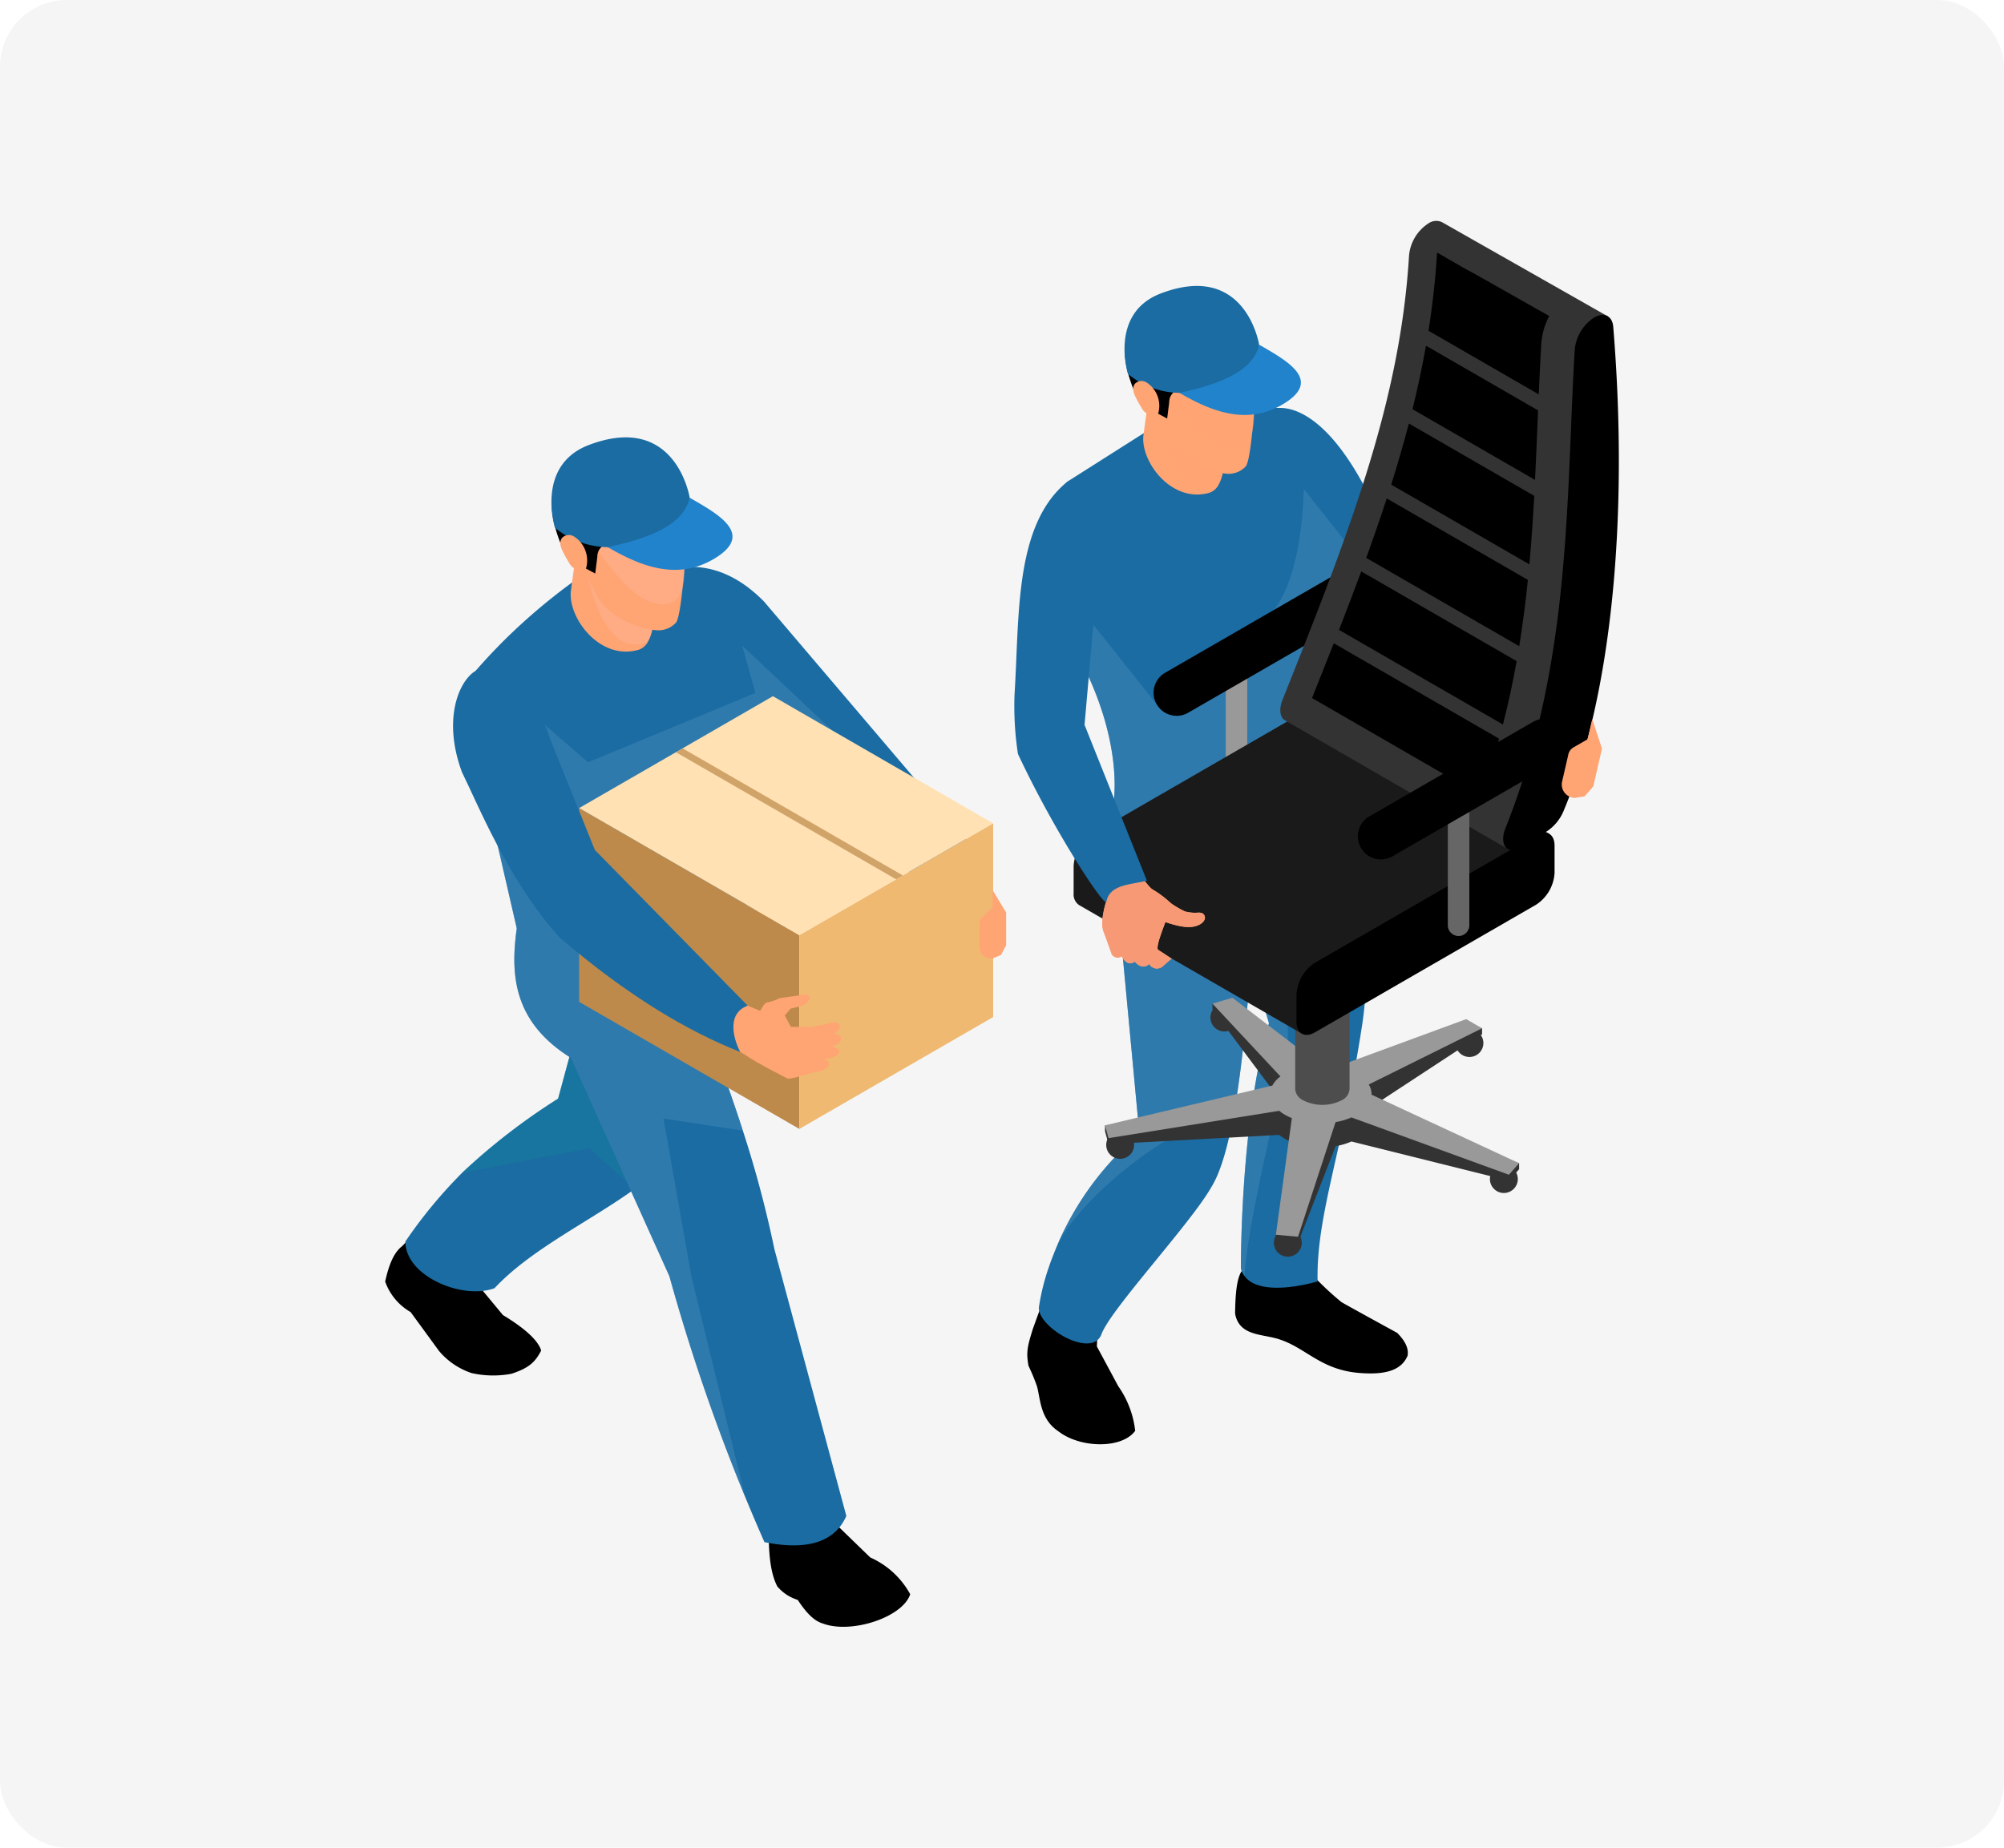 <svg xmlns="http://www.w3.org/2000/svg" width="270" height="249" viewBox="0 0 270 249">
  <g id="sup05" transform="translate(-58 -5548)">
    <rect id="長方形_23668" data-name="長方形 23668" width="270" height="249" rx="9" transform="translate(58 5548)" fill="#f5f5f5"/>
    <g id="グループ_10574" data-name="グループ 10574" transform="translate(-87.855 5345.725)">
      <g id="グループ_10591" data-name="グループ 10591" transform="translate(282.495 232.037)">
        <path id="パス_15392" data-name="パス 15392" d="M348.753,298.483c.48.845-12.347-3.16-22.778-8.976a43.021,43.021,0,0,1-5.016-6.174c-5.647-9.009-13.487-18.591-11.011-27.533,0,0,5.909-2.179,12.867,11.584l8.155,13.7,18.6,11.843A4.684,4.684,0,0,0,348.753,298.483Z" transform="translate(-275.044 -230.461)" fill="#1a6ca3"/>
        <path id="パス_15393" data-name="パス 15393" d="M279.616,372.41c-.77,2.467-.925,3.185-.6,5.014a26.861,26.861,0,0,1,1.136,2.74c.474,1.652.4,4.413,2.861,6.064,2.93,2.315,8.6,2.421,10.378-.047a12.969,12.969,0,0,0-2.283-6.012l-2.877-5.348.183-5.01-6.369-4.1Z" transform="translate(-277.086 -223.122)"/>
        <path id="パス_15394" data-name="パス 15394" d="M306.17,364.847c-.853.955-1.037,3.31-1.068,5.985.509,2.745,3.073,2.738,5.218,3.25,4.145.988,5.982,4.309,11.566,4.742,3.32.258,5.589-.277,6.452-2.325.179-.961-.308-1.989-1.4-3.081,0,0-7.336-4.012-7.522-4.159a39.433,39.433,0,0,1-3.443-3.176c-.045-.267-.828-6.2-.828-6.2l-8.2-.65Z" transform="translate(-275.336 -223.554)"/>
        <path id="パス_15395" data-name="パス 15395" d="M309.921,335.748c-3.895,13.23-3.781,33.042-3.781,33.042a2.937,2.937,0,0,0,.487,1.02c2.246,3.068,9.849.727,9.849.727-.22-8.889,3.448-17.785,6-34.562,1.2-7.875.367-16.625-.853-23.7-.894-5.162-1.987-9.43-2.654-11.81-.367-1.319-.607-2.06-.607-2.06l-2.26,1.046c-.006,0-9.543,4.4-9.543,4.4l-5.308,2.448,6.282,21.338Z" transform="translate(-275.593 -227.611)" fill="#1a6ca3"/>
        <path id="パス_15396" data-name="パス 15396" d="M280.309,373.987c0,2.781,7.223,6.9,8.443,3.561s12-14.9,14.783-19.785c1.607-2.574,2.715-7.381,3.528-12.83.861-5.714,1.4-12.123,1.868-17.4.32-3.62.607-6.708.94-8.669,5.555-.56,9.783-12.336,9.783-12.336l-11.7-2.781-8.2-1.953-7.675-1.827c-.453,1.319-.861,2.627-1.207,3.928-1.84,6.788-2.194,13.337.433,19.412l2.555,27.26a40.338,40.338,0,0,0-11,14.843c-.274.641-.521,1.247-.74,1.835q-.19.51-.361.98A30.158,30.158,0,0,0,280.309,373.987Z" transform="translate(-276.989 -227.507)" fill="#1a6ca3"/>
        <path id="パス_15397" data-name="パス 15397" d="M282.7,365.515c3.327-6.468,14.17-14.623,17.9-15.43,4.014-.867,6.188-4.848,6.3-5.049.861-5.714,1.4-12.123,1.868-17.4l2.387,8.109c-3.895,13.23-3.781,33.042-3.781,33.042a2.937,2.937,0,0,0,.487,1.02c.267-5.06,2.847-16.944,4.787-24.779s.507-9.282,1.06-16.951,9.149-15.8,9.149-15.8c-.894-5.162-1.987-9.43-2.654-11.81l-2.867-1.013c-.006,0-2.947-1.046-2.947-1.046L299.6,301.9l-8.882,2.1c-1.84,6.788-2.194,13.337.433,19.412l2.555,27.26A40.338,40.338,0,0,0,282.7,365.515Z" transform="translate(-276.83 -227.611)" fill="#4488b8" opacity="0.5" style="mix-blend-mode: multiply;isolation: isolate"/>
        <path id="パス_15398" data-name="パス 15398" d="M281.672,364.019a4.259,4.259,0,0,0,.327-.874.559.559,0,0,1,.033-.107Q281.842,363.549,281.672,364.019Z" transform="translate(-276.898 -223.301)" fill="#662d91" opacity="0.5" style="mix-blend-mode: multiply;isolation: isolate"/>
        <path id="パス_15399" data-name="パス 15399" d="M284.17,286.6c.124.208.249.4.358.594.58.966,1.091,1.92,1.561,2.845,5.676,11.171,4.254,18.863,4.254,18.863a50.611,50.611,0,0,0,15.12,1.947c7.346-.3,11.573-2.748,13.644-4.446a9.445,9.445,0,0,0,1.629-1.63s.069-3.162.042-7.885c-.014-1.547-.042-3.245-.083-5.068a202.163,202.163,0,0,0-1.38-20.741c-.014-.111-.028-.222-.042-.318-1.036-7.844-2.817-14.141-5.744-14.831-8.328-2-17.8,2.334-17.8,2.334L284.17,265.6S276.285,273.593,284.17,286.6Z" transform="translate(-276.966 -230.479)" fill="#1a6ca3"/>
        <path id="パス_15400" data-name="パス 15400" d="M285.848,289.34c5.676,11.171,4.254,18.863,4.254,18.863a50.611,50.611,0,0,0,15.12,1.947c.014,0,10.509-4.391,10.509-4.391l4.722-14.638,4.419-13.671-5.841-7.388-3.3-4.171s0,12.07-4.5,16.9c-4.475,4.833-15.314,12.138-15.314,12.138l-10.744-13.519-.884,5.082C284.867,287.462,285.378,288.415,285.848,289.34Z" transform="translate(-276.724 -229.779)" fill="#4488b8" opacity="0.5" style="mix-blend-mode: multiply;isolation: isolate"/>
        <g id="グループ_10585" data-name="グループ 10585" transform="translate(8.011)">
          <path id="パス_15401" data-name="パス 15401" d="M305.369,306.119a1.451,1.451,0,0,0,1.451-1.451V286.64a1.451,1.451,0,1,0-2.9,0v18.028A1.451,1.451,0,0,0,305.369,306.119Z" transform="translate(-283.426 -228.492)" fill="#999"/>
          <g id="グループ_10578" data-name="グループ 10578" transform="translate(4.227 84.547)">
            <path id="パス_15402" data-name="パス 15402" d="M337.289,353.214a1.878,1.878,0,1,0,1.877-1.877A1.878,1.878,0,0,0,337.289,353.214Z" transform="translate(-285.428 -308.628)" fill="#333"/>
            <path id="パス_15403" data-name="パス 15403" d="M310,361.264a1.878,1.878,0,1,0,1.878-1.878A1.878,1.878,0,0,0,310,361.264Z" transform="translate(-287.248 -308.092)" fill="#333"/>
            <path id="パス_15404" data-name="パス 15404" d="M288.825,348.9a1.878,1.878,0,1,0,1.878-1.877A1.879,1.879,0,0,0,288.825,348.9Z" transform="translate(-288.66 -308.916)" fill="#333"/>
            <path id="パス_15405" data-name="パス 15405" d="M301.988,332.81a1.878,1.878,0,1,0,1.878-1.878A1.878,1.878,0,0,0,301.988,332.81Z" transform="translate(-287.782 -309.989)" fill="#333"/>
            <path id="パス_15406" data-name="パス 15406" d="M332.94,336.031a1.878,1.878,0,1,0,1.877-1.878A1.877,1.877,0,0,0,332.94,336.031Z" transform="translate(-285.718 -309.774)" fill="#333"/>
            <g id="グループ_10576" data-name="グループ 10576" transform="translate(0 20.15)">
              <g id="グループ_10574-2" data-name="グループ 10574" transform="translate(0 0.793)">
                <path id="パス_15407" data-name="パス 15407" d="M312.307,343.991l-9.161-12.249v-.811l2.694.018,11.779,11.478a11.423,11.423,0,0,1,2.369.218l17.346-8.815,2.139.425v.81L324.206,345.08a2.484,2.484,0,0,1,.377,1.369l19.88,5.989v.811l-1.373,1.555-21.216-5.289a9.388,9.388,0,0,1-2.138.633l-5.058,13.015-2.987-.273v-.811l2.156-12.473a7.419,7.419,0,0,1-.927-.444,5.661,5.661,0,0,1-.769-.535l-23.007,1.245-.473-1.725v-.811l22.541-2.11A3.812,3.812,0,0,1,312.307,343.991Z" transform="translate(-288.67 -330.932)" fill="#333"/>
              </g>
              <g id="グループ_10575" data-name="グループ 10575">
                <path id="パス_15408" data-name="パス 15408" d="M312.307,340.8l-9.161-9.814,2.694-.793,11.779,9.041a11.571,11.571,0,0,1,2.369.218l17.346-6.379,2.139,1.235-15.269,7.579a2.479,2.479,0,0,1,.377,1.367l19.88,9.236-1.373,1.556-21.216-7.725a9.386,9.386,0,0,1-2.138.633l-5.058,15.45-2.987-.273,2.156-15.719a7.419,7.419,0,0,1-.927-.445,5.567,5.567,0,0,1-.769-.535l-23.007,3.681-.473-1.725,22.541-5.356A3.8,3.8,0,0,1,312.307,340.8Z" transform="translate(-288.67 -330.189)" fill="#999"/>
              </g>
            </g>
            <g id="グループ_10577" data-name="グループ 10577" transform="translate(23.916)">
              <path id="パス_15409" data-name="パス 15409" d="M313.163,325.652a2.755,2.755,0,0,1,.6-.455,5.728,5.728,0,0,1,5.178,0,2.754,2.754,0,0,1,.6.455h.474v17.239a1.819,1.819,0,0,1-1.072,1.494,5.722,5.722,0,0,1-5.178,0,1.819,1.819,0,0,1-1.072-1.494V325.652Z" transform="translate(-310.984 -310.413)" fill="#4d4d4d"/>
              <ellipse id="楕円形_551" data-name="楕円形 551" cx="3.661" cy="2.114" rx="3.661" ry="2.114" transform="translate(1.704 13.125)" fill="#4d4d4d"/>
              <path id="パス_15410" data-name="パス 15410" d="M311.785,314.339a5.389,5.389,0,0,1,2.474-1.309,8.414,8.414,0,0,1,4.395,0,5.4,5.4,0,0,1,2.474,1.309h.693v13.105c0,1.1-1.006,2.2-3.018,2.8a8.272,8.272,0,0,1-4.694,0c-2.012-.6-3.018-1.7-3.018-2.8V314.339Z" transform="translate(-311.091 -311.203)" fill="#999"/>
              <path id="パス_15411" data-name="パス 15411" d="M314.109,311.639c-4.024,1.2-4.024,4.394,0,5.592a8.272,8.272,0,0,0,4.694,0c4.025-1.2,4.025-4.395,0-5.592A8.253,8.253,0,0,0,314.109,311.639Z" transform="translate(-311.091 -311.299)" fill="#4d4d4d"/>
            </g>
          </g>
          <g id="グループ_10579" data-name="グループ 10579" transform="translate(10.766 47.758)">
            <path id="パス_15412" data-name="パス 15412" d="M297.913,295.76a3.085,3.085,0,0,0,1.552-.418l22.048-12.729a3.109,3.109,0,1,0-3.109-5.386l-22.048,12.729a3.11,3.11,0,0,0,1.557,5.8Z" transform="translate(-294.8 -276.809)"/>
          </g>
          <g id="グループ_10580" data-name="グループ 10580" transform="translate(0 65.102)">
            <path id="パス_15413" data-name="パス 15413" d="M315.456,337.508l-30.024-17.335a1.739,1.739,0,0,1-.725-1.6v-3.657a5.472,5.472,0,0,1,2.477-4.29L317,293.407a1.74,1.74,0,0,1,1.751-.173l30.024,17.334Z" transform="translate(-284.707 -293.069)" fill="#1a1a1a"/>
            <path id="パス_15414" data-name="パス 15414" d="M315.331,336.251l29.819-17.215a5.477,5.477,0,0,0,2.477-4.29v-3.657c0-1.58-1.109-2.221-2.477-1.43l-29.819,17.216a5.472,5.472,0,0,0-2.477,4.29v3.657C312.854,336.4,313.962,337.041,315.331,336.251Z" transform="translate(-282.83 -291.985)"/>
          </g>
          <g id="グループ_10583" data-name="グループ 10583" transform="translate(27.846)">
            <g id="グループ_10581" data-name="グループ 10581">
              <path id="パス_15415" data-name="パス 15415" d="M354.922,244.9l-8.386,67.112-5.087,4.666-30.024-17.335c-.631-.369-.838-1.436-.313-2.754,8.978-22.505,15.86-40.167,17.047-59.915a5.788,5.788,0,0,1,2.592-4.282,1.829,1.829,0,0,1,1.843-.179Z" transform="translate(-310.813 -232.037)" fill="#333"/>
              <path id="パス_15416" data-name="パス 15416" d="M341.022,315.732l3.729-2.153a6.1,6.1,0,0,0,2.379-2.875c6.313-15.15,8.81-39.006,6.66-65.192-.121-1.473-1.249-2-2.59-1.225a5.791,5.791,0,0,0-2.592,4.283c-1.186,19.748-.371,42.053-9.35,64.558C338.432,315.2,339.412,316.661,341.022,315.732Z" transform="translate(-308.935 -231.244)"/>
            </g>
            <g id="グループ_10582" data-name="グループ 10582" transform="translate(4.277 4.271)">
              <path id="パス_15417" data-name="パス 15417" d="M324.43,267.11l19.013,10.976c-.3,2.966-.681,5.945-1.166,8.935l-20.613-11.9Q323.126,271.088,324.43,267.11Z" transform="translate(-314.366 -233.969)"/>
              <path id="パス_15418" data-name="パス 15418" d="M337.558,305.918,316.933,294.01l-2.111-1.222q1.493-3.744,2.927-7.381l22.275,12.86C339.314,300.81,338.5,303.362,337.558,305.918Z" transform="translate(-314.822 -232.749)"/>
              <path id="パス_15419" data-name="パス 15419" d="M330.679,236.125a.544.544,0,0,1,.015-.084l3.578,2.073c.007-.059,11.518,6.483,11.518,6.483a9.454,9.454,0,0,0-1.061,3.718c-.135,2.264-.243,4.529-.344,6.842l-14.857-8.577C330.072,243.142,330.466,239.666,330.679,236.125Z" transform="translate(-313.841 -236.041)"/>
              <path id="パス_15420" data-name="パス 15420" d="M321.225,276.331l20.937,12.088c-.506,2.837-1.113,5.683-1.85,8.539l-22.086-12.75Q319.781,280.223,321.225,276.331Z" transform="translate(-314.595 -233.354)"/>
              <path id="パス_15421" data-name="パス 15421" d="M327.2,257.643l16.888,9.75c-.166,3.061-.372,6.139-.653,9.231l-18.616-10.748Q326.117,261.754,327.2,257.643Z" transform="translate(-314.155 -234.6)"/>
              <path id="パス_15422" data-name="パス 15422" d="M329.326,247.811l15.1,8.719c-.025.6-.05,1.195-.075,1.8-.1,2.511-.208,5.035-.333,7.569L327.51,256.37Q328.56,252.112,329.326,247.811Z" transform="translate(-313.976 -235.256)"/>
            </g>
          </g>
          <path id="パス_15423" data-name="パス 15423" d="M333.418,323.7a1.451,1.451,0,0,0,1.451-1.452V304.225a1.451,1.451,0,1,0-2.9,0v18.027A1.451,1.451,0,0,0,333.418,323.7Z" transform="translate(-281.555 -227.32)" fill="#666"/>
          <g id="グループ_10584" data-name="グループ 10584" transform="translate(38.286 67.108)">
            <path id="パス_15424" data-name="パス 15424" d="M323.713,313.9a3.1,3.1,0,0,0,1.552-.418l22.047-12.729a3.109,3.109,0,1,0-3.109-5.386L322.154,308.1a3.111,3.111,0,0,0,1.558,5.8Z" transform="translate(-320.599 -294.949)"/>
          </g>
        </g>
        <g id="グループ_10587" data-name="グループ 10587" transform="translate(14.867 8.775)">
          <g id="グループ_10586" data-name="グループ 10586" transform="translate(0.068 1.587)">
            <path id="パス_15425" data-name="パス 15425" d="M303.721,266.01a2.2,2.2,0,0,1-1.27,1.215c-5.219,1.539-9.5-4.416-8.9-7.923.489-3.609.77-5.572.77-5.572l10.094,2.49s.109.946.167,2.284C304.685,260.773,304.65,264.175,303.721,266.01Z" transform="translate(-291.045 -240.953)" fill="#ffa473"/>
            <path id="パス_15426" data-name="パス 15426" d="M303.579,265.77a2.914,2.914,0,0,1-1.653.546c-4.769,0-6.291-8.988-6.291-8.988l8.807.934C304.542,260.533,304.508,263.935,303.579,265.77Z" transform="translate(-290.902 -240.713)" fill="#ffa473" opacity="0.5" style="mix-blend-mode: multiply;isolation: isolate"/>
            <path id="パス_15427" data-name="パス 15427" d="M295.239,256.281s1.094,4.368,3.05,6.256a11.816,11.816,0,0,0,6.256,2.891,3.142,3.142,0,0,0,2.891-.946c.771-.9,1.244-9.217,1.244-9.217a24.86,24.86,0,0,0-.458-5.968c-.561-2.635-2.468-8.472-10.143-7.42a7.4,7.4,0,0,0-6.476,6.466c-.384,2.591,1.692,7.2,1.692,7.2Z" transform="translate(-291.174 -241.751)" fill="#ffa473"/>
            <path id="パス_15428" data-name="パス 15428" d="M305.376,261.428c-4.769,0-9.742-9.241-9.742-9.241l12.524-.942C308.46,258.03,308.673,261.428,305.376,261.428Z" transform="translate(-290.902 -241.118)" fill="#ffa473" opacity="0.5" style="mix-blend-mode: multiply;isolation: isolate"/>
            <path id="パス_15429" data-name="パス 15429" d="M293.231,256.082l3.645,1.946.275-2.18a1.775,1.775,0,0,1,1.9-1.8,13.764,13.764,0,0,0,7-1.225,5.076,5.076,0,0,0,2.868-2.838c1.233-4.732-5-8.385-9.7-8.227-5.707.192-8.016,4.021-8.026,7.4C291.191,252.233,293.231,256.082,293.231,256.082Z" transform="translate(-291.198 -241.751)"/>
          </g>
          <path id="パス_15430" data-name="パス 15430" d="M304.565,251.613a21.529,21.529,0,0,1-6.687,2.437c.067.042.128.084.2.125,3.829,2.211,8.776,4.515,13.8,1.617,5.5-3.173,1.028-5.754-2.8-7.965-.081-.047-.167-.089-.25-.133A11.072,11.072,0,0,1,304.565,251.613Z" transform="translate(-290.684 -239.768)" fill="#2183cb"/>
          <path id="パス_15431" data-name="パス 15431" d="M298.526,254.671a11.1,11.1,0,0,1-6.928-2.55s-2.581-8.182,4.434-10.853c11.47-4.367,13.24,6.922,13.24,6.922C308.467,251.733,304.059,253.481,298.526,254.671Z" transform="translate(-291.134 -240.263)" fill="#1a6ca3"/>
          <path id="パス_15432" data-name="パス 15432" d="M293.977,252.434a1.258,1.258,0,0,0-1.54.234,1.21,1.21,0,0,0-.189.9,3.073,3.073,0,0,0,.319.89,15.412,15.412,0,0,0,.8,1.439,1.759,1.759,0,0,0,.967.877c.445.106.979.413,1.22.023a3.742,3.742,0,0,0-1.58-4.366Z" transform="translate(-291.061 -239.462)" fill="#ffa473"/>
        </g>
        <g id="グループ_10590" data-name="グループ 10590" transform="translate(11.14 85.818)">
          <g id="グループ_10588" data-name="グループ 10588">
            <path id="パス_15433" data-name="パス 15433" d="M287.64,313.884c.033.087,1.439,3.948,1.439,3.948s-1.116,3.073-.547,4.59,1.105,3.055,1.105,3.055a.914.914,0,0,0,1.349.3s.7,1.518,1.761.728c0,0,.976,1.249,1.934.315a1.214,1.214,0,0,0,1.923.244c1.107-1.007,1.117-.939,1.117-.939s-.949-.661-1.838-1.215c-.508-.677,2.122-5.931,1.675-6.326a13.833,13.833,0,0,0-2.369-1.78c-.794-.391-3.221-4.316-3.221-4.316Z" transform="translate(-287.64 -312.49)" fill="#ffa473"/>
            <path id="パス_15434" data-name="パス 15434" d="M295.583,320.519s2.76,1.163,4.36.943c1.381-.189,1.854-.954,1.717-1.406-.174-.573-.706-.522-1.085-.5a5.063,5.063,0,0,1-1.6-.178,12.588,12.588,0,0,1-2.371-1.463l-1.135-.049Z" transform="translate(-287.118 -312.132)" fill="#ffa473"/>
          </g>
          <g id="グループ_10589" data-name="グループ 10589">
            <path id="パス_15435" data-name="パス 15435" d="M287.64,313.884c.033.087,1.439,3.948,1.439,3.948s-1.116,3.073-.547,4.59,1.105,3.055,1.105,3.055a.914.914,0,0,0,1.349.3s.7,1.518,1.761.728c0,0,.976,1.249,1.934.315a1.214,1.214,0,0,0,1.923.244c1.107-1.007,1.117-.939,1.117-.939s-.949-.661-1.838-1.215c-.508-.677,2.122-5.931,1.675-6.326a13.833,13.833,0,0,0-2.369-1.78c-.794-.391-3.221-4.316-3.221-4.316Z" transform="translate(-287.64 -312.49)" fill="#f79974"/>
            <path id="パス_15436" data-name="パス 15436" d="M295.583,320.519s2.76,1.163,4.36.943c1.381-.189,1.854-.954,1.717-1.406-.174-.573-.706-.522-1.085-.5a5.063,5.063,0,0,1-1.6-.178,12.588,12.588,0,0,1-2.371-1.463l-1.135-.049Z" transform="translate(-287.118 -312.132)" fill="#f79974"/>
          </g>
        </g>
        <path id="パス_15437" data-name="パス 15437" d="M289.614,321.586c-.1.966-6.847-9.09-11.911-19.908a43.035,43.035,0,0,1-.46-7.94c.684-10.611-.076-22.969,7.161-28.777,0,0,4.335,10.059,3.667,16.922l-1.392,15.883,8.4,21C292.857,319.325,290.094,319.247,289.614,321.586Z" transform="translate(-277.197 -229.841)" fill="#1a6ca3"/>
        <path id="パス_15438" data-name="パス 15438" d="M347.959,298.789l1.885-1.084.627-2.73,1.307,3.992-1.17,5.1-1.162,1.325-1.4.229-.293-.067a1.793,1.793,0,0,1-1.346-2.15l.814-3.533A1.5,1.5,0,0,1,347.959,298.789Z" transform="translate(-272.584 -227.84)" fill="#ffa473"/>
      </g>
      <g id="グループ_10595" data-name="グループ 10595" transform="translate(197.747 261.219)">
        <path id="パス_15439" data-name="パス 15439" d="M200.051,361.756c-1.2.907-1.846,2.7-2.3,4.789a7.7,7.7,0,0,0,3.43,4.109l3.828,5.245a9.807,9.807,0,0,0,4.357,2.966,13.189,13.189,0,0,0,5.4.1c2.457-.8,3.225-1.643,4-3.125-.432-1.481-2.493-3.18-5.151-4.785l-3.689-4.451-.158-4.676-6.8-3.234Z" transform="translate(-197.747 -252.773)"/>
        <path id="パス_15440" data-name="パス 15440" d="M246.418,323.65l-8.262,25.021c-.09.225-.185.446-.288.662-1.276,2.645-3.723,4.922-6.688,7.071-5.949,4.314-13.99,8.126-18.865,13.368-4.322,1.6-12.015-1.609-12.015-6.291a64.233,64.233,0,0,1,7.616-9.23,85.259,85.259,0,0,1,12.961-10.024l5.408-19.933Z" transform="translate(-197.577 -255.11)" fill="#1a6ca3"/>
        <path id="パス_15441" data-name="パス 15441" d="M245.942,323.65l-8.262,25.021c-.09.225-.185.446-.288.662L230.7,356.4l-6.094-5.493-17.171,3.34A85.259,85.259,0,0,1,220.4,344.228l5.408-19.933Z" transform="translate(-197.101 -255.11)" fill="#167f9c" opacity="0.5" style="mix-blend-mode: multiply;isolation: isolate"/>
        <path id="パス_15442" data-name="パス 15442" d="M243.053,296.043l26.51,24.457c1.758-.816,5.022-3.531,5.935-5.61l-29.337-34.478c-2.756-2.8-5.828-4.443-9.159-4.644Z" transform="translate(-195.129 -258.303)" fill="#1a6ca3"/>
        <path id="パス_15443" data-name="パス 15443" d="M245.82,326.843a97.565,97.565,0,0,0-6.86,7.908,17.184,17.184,0,0,1-3.781,3.27c-6.081,3.884-6.4,9.658-13.146,3.935-.026-.013-.064-.051-.1-.077-7.767-4.893-8.061-11.28-7.218-17.413l-1.7-7.384-1.6-6.951-.256-2.338-.077-.74-1.89-17.31q1.13-1.3,2.337-2.569c.857-.894,1.725-1.775,2.633-2.632a80.966,80.966,0,0,1,11.011-8.777h13.682c3.142,2.952,4.867,7.665,5.788,13.376C244.645,289.144,245.82,319.639,245.82,326.843Z" transform="translate(-196.984 -258.303)" fill="#1a6ca3"/>
        <g id="グループ_10592" data-name="グループ 10592" transform="translate(22.472 1.63)">
          <path id="パス_15444" data-name="パス 15444" d="M231.676,285.838a2.25,2.25,0,0,1-1.3,1.248c-5.36,1.581-9.754-4.536-9.14-8.138.5-3.706.791-5.723.791-5.723l10.366,2.557s.112.972.173,2.346C232.664,280.459,232.63,283.954,231.676,285.838Z" transform="translate(-218.657 -260.103)" fill="#ffa473"/>
          <path id="パス_15445" data-name="パス 15445" d="M231.529,285.591a2.989,2.989,0,0,1-1.7.561c-4.9,0-6.462-9.23-6.462-9.23l9.044.959C232.518,280.213,232.484,283.707,231.529,285.591Z" transform="translate(-218.51 -259.856)" fill="#ffb294" opacity="0.5" style="mix-blend-mode: multiply;isolation: isolate"/>
          <path id="パス_15446" data-name="パス 15446" d="M222.965,275.846s1.123,4.486,3.132,6.426a12.133,12.133,0,0,0,6.425,2.97,3.231,3.231,0,0,0,2.97-.972c.793-.929,1.278-9.467,1.278-9.467a25.549,25.549,0,0,0-.47-6.13c-.577-2.705-2.536-8.7-10.418-7.62a7.6,7.6,0,0,0-6.651,6.641c-.394,2.661,1.738,7.4,1.738,7.4Z" transform="translate(-218.79 -260.923)" fill="#ffa473"/>
          <path id="パス_15447" data-name="パス 15447" d="M233.376,281.132c-4.9,0-10.006-9.491-10.006-9.491l12.863-.967C236.543,277.643,236.761,281.132,233.376,281.132Z" transform="translate(-218.51 -260.273)" fill="#ffb294" opacity="0.5" style="mix-blend-mode: multiply;isolation: isolate"/>
          <path id="パス_15448" data-name="パス 15448" d="M220.9,275.641l3.744,2,.282-2.239a1.823,1.823,0,0,1,1.954-1.849,14.143,14.143,0,0,0,7.195-1.258,5.217,5.217,0,0,0,2.946-2.915c1.265-4.86-5.139-8.612-9.965-8.45-5.861.2-8.235,4.13-8.243,7.6C218.805,271.689,220.9,275.641,220.9,275.641Z" transform="translate(-218.814 -260.923)"/>
        </g>
        <path id="パス_15449" data-name="パス 15449" d="M232.542,271.052a22.119,22.119,0,0,1-6.868,2.5c.069.043.132.086.2.128,3.934,2.271,9.014,4.637,14.17,1.661,5.647-3.26,1.057-5.909-2.877-8.18-.083-.048-.172-.091-.257-.138A11.358,11.358,0,0,1,232.542,271.052Z" transform="translate(-195.885 -258.886)" fill="#2183cb"/>
        <path id="パス_15450" data-name="パス 15450" d="M226.34,274.192a11.4,11.4,0,0,1-7.115-2.619s-2.652-8.4,4.554-11.147c11.781-4.485,13.6,7.108,13.6,7.108C236.55,271.174,232.022,272.971,226.34,274.192Z" transform="translate(-196.346 -259.395)" fill="#1a6ca3"/>
        <path id="パス_15451" data-name="パス 15451" d="M221.667,271.9a1.289,1.289,0,0,0-1.581.24,1.237,1.237,0,0,0-.194.928,3.173,3.173,0,0,0,.327.913,15.866,15.866,0,0,0,.825,1.477,1.8,1.8,0,0,0,.992.9c.458.108,1.007.423,1.253.025a3.84,3.84,0,0,0-1.622-4.484Z" transform="translate(-196.271 -258.572)" fill="#ffa473"/>
        <path id="パス_15452" data-name="パス 15452" d="M246.225,398.26c.013,2.8.226,5.377,1.159,7.16a5.806,5.806,0,0,0,2.75,1.819c1.029,1.551,2.117,2.833,3.4,3.186,3.782,1.429,10.723-.815,11.755-3.947a11.41,11.41,0,0,0-5.384-4.959l-4.722-4.579-1.451-5.232-8.018,1.919Z" transform="translate(-194.548 -250.571)"/>
        <path id="パス_15453" data-name="パス 15453" d="M258.492,400.187c-1.533,3.45-5.136,4.715-11.038,3.526-.894-2.044-1.775-4.1-2.619-6.158a261.206,261.206,0,0,1-10.182-29.676l-13.248-29.4-.881-1.942-1.917-4.241,9.595-2.338,8.662-2.108c.485,1.15.971,2.313,1.43,3.462q.555,1.322,1.073,2.644l1.9,4.906.114.282q1.706,4.56,3.169,9.121a149.593,149.593,0,0,1,4.254,15.981Z" transform="translate(-196.356 -254.829)" fill="#1a6ca3"/>
        <path id="パス_15454" data-name="パス 15454" d="M245.324,400.353a260.155,260.155,0,0,1-10.182-29.664l-13.248-29.4c-.026-.013-.064-.051-.1-.077-7.767-4.893-8.061-11.28-7.218-17.413l-1.7-7.384-1.6-6.951,7.083-13.081,5.816,5.047,22.558-9.35-1.775-6.371,12.127,11.423-17.231,39.633,1.9,4.906.114.282q1.706,4.56,3.169,9.121l-10.694-1.635,3.756,21.245Z" transform="translate(-196.845 -257.64)" fill="#4488b8" opacity="0.5" style="mix-blend-mode: multiply;isolation: isolate"/>
        <g id="グループ_10593" data-name="グループ 10593" transform="translate(26.135 34.881)">
          <path id="パス_15455" data-name="パス 15455" d="M251.916,349.47l-29.669-17.129V306.227l29.669,17.129Z" transform="translate(-222.248 -291.153)" fill="#bd8a4b"/>
          <path id="パス_15456" data-name="パス 15456" d="M276.175,334.265l-26.113,15.076V323.228l26.113-15.076Z" transform="translate(-220.393 -291.025)" fill="#efb972"/>
          <path id="パス_15457" data-name="パス 15457" d="M278.028,309.226l-12.168,7.026-.9.523L251.914,324.3l-29.662-17.131,13.035-7.526.9-.523,12.168-7.026Z" transform="translate(-222.248 -292.095)" fill="#ffe1b3"/>
          <path id="パス_15458" data-name="パス 15458" d="M265.045,315.813l-.9.523-29.67-17.131.9-.523Z" transform="translate(-221.433 -291.656)" fill="#bd8a4b" opacity="0.7" style="mix-blend-mode: multiply;isolation: isolate"/>
        </g>
        <path id="パス_15459" data-name="パス 15459" d="M273.235,320.195l1.344-1.247v-2.361l1.827,3.034v4.411l-.7,1.308-1.106.453h-.255a1.512,1.512,0,0,1-1.512-1.514l0-3.056A1.262,1.262,0,0,1,273.235,320.195Z" transform="translate(-192.74 -255.581)" fill="#ffa473"/>
        <path id="パス_15460" data-name="パス 15460" d="M238.09,334.625l5.549,3.34c1.392,1,5.651,3.155,5.651,3.155,1.038,0,2.276-.619,4.032-.939,1.637-.279,2.116-1.517.68-1.636,2.674-.279,2.834-1.617,1.118-1.731,1.616-.345,1.9-1.682.339-1.722,1.477-.859.918-2.036-.9-1.329l-2.107.4-2.731-.022-.815-1.527.774-.927,1.594-.39c1.132-.574,1.3-1.516.349-1.506l-3.407.478c-2.149,1.061-1.616-.041-2.63,1.712l-5.289-2.19Z" transform="translate(-195.057 -254.7)" fill="#ffa473"/>
        <g id="グループ_10594" data-name="グループ 10594" transform="translate(9.148 31.013)">
          <path id="パス_15461" data-name="パス 15461" d="M207.514,302.555c2.06,4.137,6.312,14.795,13.195,22.328,9.3,7.954,17.3,12.626,24.307,15.4-.764-1.427-2.03-5.121,1-6.244l-20.588-20.98-6-14.882c-2.029-6.421-6.764-11.187-10.036-9.281C207.132,290.208,204.872,295.4,207.514,302.555Z" transform="translate(-206.323 -288.469)" fill="#1a6ca3"/>
        </g>
      </g>
    </g>
  </g>
</svg>
